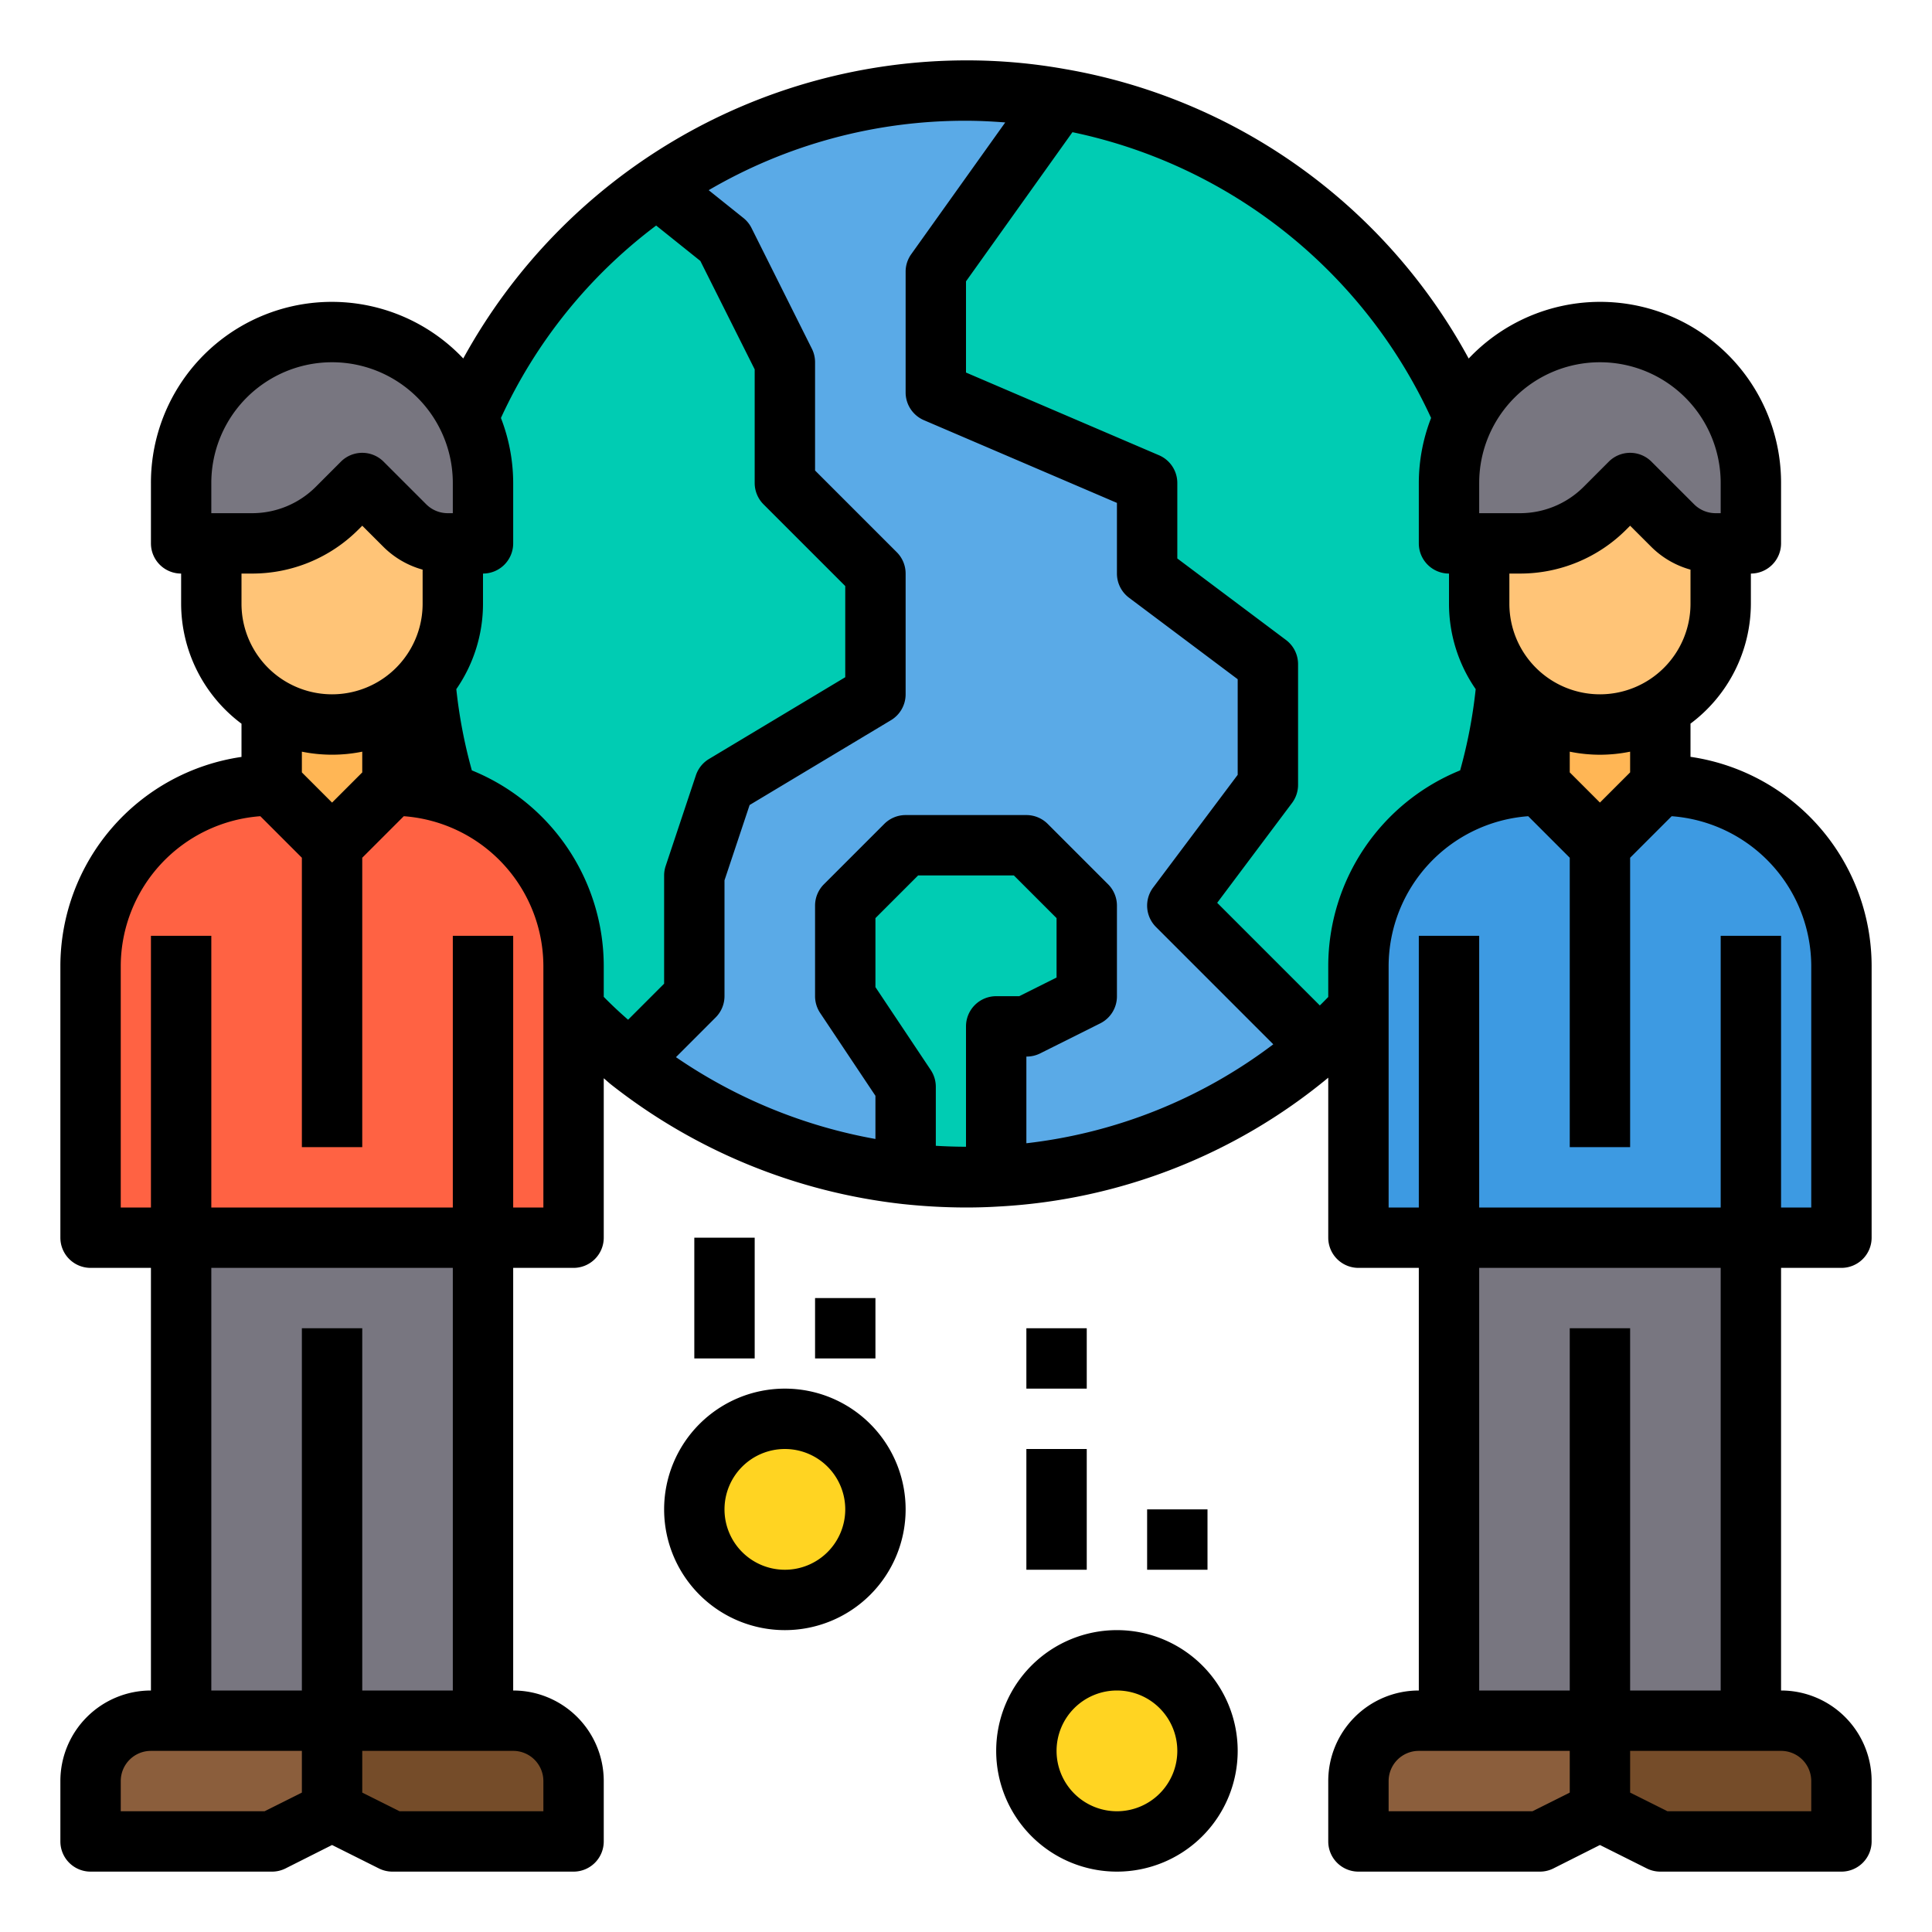 <?xml version="1.0"?>
<svg xmlns="http://www.w3.org/2000/svg" viewBox="0 0 64 64" width="512" height="512"><g id="Partnership"><path d="M26,12,24,8,21.76,6.21a17.772,17.772,0,0,0-6.26,7.61,17.129,17.129,0,0,0-1.23,4.09A17.494,17.494,0,0,0,14,21c0,.53.02,1.05.07,1.56a17.528,17.528,0,0,0,.72,3.71A17.909,17.909,0,0,0,19,33.44a17.694,17.694,0,0,0,1.86,1.7L23,33V29l1-3,5-3V19l-3-3Z" style="fill:#00ccb3"/><path d="M49.74,18a17.392,17.392,0,0,0-1.24-4.18A17.974,17.974,0,0,0,35.09,3.27L31,9v4l7,3v3l4,3v4l-3,4,4.68,4.68A14.038,14.038,0,0,0,45,33.44a17.909,17.909,0,0,0,4.21-7.17,17.528,17.528,0,0,0,.72-3.71c.05-.51.07-1.03.07-1.56A17.434,17.434,0,0,0,49.74,18Z" style="fill:#00ccb3"/><path d="M61,59v2H55l-2-1V57h6A2.006,2.006,0,0,1,61,59Z" style="fill:#754c29"/><polygon points="53 57 48 57 48 41 58 41 58 57 53 57" style="fill:#787680"/><path d="M55,23.46V26l-2,2-2-2V23.46a3.974,3.974,0,0,0,4,0Z" style="fill:#ffb655"/><path d="M53,57v3l-2,1H45V59a2.006,2.006,0,0,1,2-2h6Z" style="fill:#8b5e3c"/><path d="M56.83,18a2.006,2.006,0,0,1-1.42-.59L54,16l-.83.83A4,4,0,0,1,50.34,18H49v2a3.978,3.978,0,0,0,.93,2.56,3.273,3.273,0,0,0,.24.27,4.225,4.225,0,0,0,.83.63A4,4,0,0,0,57,20V18Z" style="fill:#ffc477"/><path d="M55,23.46v1a3.974,3.974,0,0,1-4,0v-1a3.974,3.974,0,0,0,4,0Z" style="fill:#ffa733"/><path d="M53,11a5,5,0,0,0-5,5v2h2.34a4,4,0,0,0,2.83-1.17L54,16l1.41,1.41a2.006,2.006,0,0,0,1.42.59H58V16A5,5,0,0,0,53,11Z" style="fill:#787680"/><path d="M55,26l-2,2-2-2a5.925,5.925,0,0,0-1.79.27A6.015,6.015,0,0,0,45,32v9H61V32A6,6,0,0,0,55,26Z" style="fill:#3d9ae2"/><path d="M39,30l4.68,4.68A17.828,17.828,0,0,1,33,38.97V34h1l2-1V30l-2-2H30l-2,2v3l2,3v2.89a17.989,17.989,0,0,1-9.14-3.75L23,33V29l1-3,5-3V19l-3-3V12L24,8,21.76,6.21A17.831,17.831,0,0,1,32,3a17.494,17.494,0,0,1,3.09.27L31,9v4l7,3v3l4,3v4Z" style="fill:#5aaae7"/><circle cx="37" cy="58" r="3" style="fill:#ffd422"/><path d="M36,30v3l-2,1H33v4.97c-.33.02-.67.03-1,.03a18.851,18.851,0,0,1-2-.11V36l-2-3V30l2-2h4Z" style="fill:#00ccb3"/><circle cx="26" cy="50" r="3" style="fill:#ffd422"/><path d="M19,59v2H13l-2-1V57h6A2.006,2.006,0,0,1,19,59Z" style="fill:#754c29"/><path d="M14.79,26.27A5.925,5.925,0,0,0,13,26l-2,2L9,26a6,6,0,0,0-6,6v9H19V32A6.015,6.015,0,0,0,14.79,26.27Z" style="fill:#ff6243"/><polygon points="11 57 6 57 6 41 16 41 16 57 11 57" style="fill:#787680"/><path d="M15.5,13.82A5,5,0,0,0,6,16v2H8.34a4,4,0,0,0,2.83-1.17L12,16l1.41,1.41a1.881,1.881,0,0,0,.86.5,1.774,1.774,0,0,0,.56.09H16V16A4.985,4.985,0,0,0,15.5,13.82Z" style="fill:#787680"/><path d="M14.83,18a1.774,1.774,0,0,1-.56-.09,1.881,1.881,0,0,1-.86-.5L12,16l-.83.83A4,4,0,0,1,8.34,18H7v2a4.025,4.025,0,0,0,1.17,2.83,4.225,4.225,0,0,0,.83.63,3.974,3.974,0,0,0,4,0,3.858,3.858,0,0,0,1.07-.9A3.978,3.978,0,0,0,15,20V18Z" style="fill:#ffc477"/><path d="M13,23.46V26l-2,2L9,26V23.46a3.974,3.974,0,0,0,4,0Z" style="fill:#ffb655"/><path d="M11,57v3L9,61H3V59a2.006,2.006,0,0,1,2-2h6Z" style="fill:#8b5e3c"/><path d="M13,23.46v1a3.974,3.974,0,0,1-4,0v-1a3.974,3.974,0,0,0,4,0Z" style="fill:#ffa733"/><path d="M61,42a1,1,0,0,0,1-1V32a7.011,7.011,0,0,0-6-6.929v-1.1A4.977,4.977,0,0,0,58,20V19a1,1,0,0,0,1-1V16a5.992,5.992,0,0,0-10.348-4.123A18.859,18.859,0,0,0,35.268,2.286,18.461,18.461,0,0,0,32,2a19.026,19.026,0,0,0-16.654,9.875A5.992,5.992,0,0,0,5,16v2a1,1,0,0,0,1,1v1a4.977,4.977,0,0,0,2,3.974v1.1A7.011,7.011,0,0,0,2,32v9a1,1,0,0,0,1,1H5V56a3,3,0,0,0-3,3v2a1,1,0,0,0,1,1H9a1,1,0,0,0,.447-.1L11,61.118l1.553.777A1,1,0,0,0,13,62h6a1,1,0,0,0,1-1V59a3,3,0,0,0-3-3V42h2a1,1,0,0,0,1-1V35.719c.085.07.154.137.242.207A19,19,0,0,0,29.9,39.885,20,20,0,0,0,32,40c.35,0,.711-.01,1.054-.031A18.688,18.688,0,0,0,44,35.7V41a1,1,0,0,0,1,1h2V56a3,3,0,0,0-3,3v2a1,1,0,0,0,1,1h6a1,1,0,0,0,.447-.1L53,61.118l1.553.777A1,1,0,0,0,55,62h6a1,1,0,0,0,1-1V59a3,3,0,0,0-3-3V42ZM54,25.586l-1,1-1-1V24.9a5,5,0,0,0,2,0ZM53,23a3,3,0,0,1-3-3V19h.343a4.968,4.968,0,0,0,3.536-1.464L54,17.415l.707.706A2.96,2.96,0,0,0,56,18.87V20A3,3,0,0,1,53,23Zm0-11a4,4,0,0,1,4,4v1h-.172a1.009,1.009,0,0,1-.707-.293l-1.414-1.414a1,1,0,0,0-1.414,0l-.828.829A2.983,2.983,0,0,1,50.343,17H49V16A4,4,0,0,1,53,12Zm-5.593,1.845A5.961,5.961,0,0,0,47,16v2a1,1,0,0,0,1,1v1a4.972,4.972,0,0,0,.884,2.829,16.469,16.469,0,0,1-.515,2.691A7.005,7.005,0,0,0,44,32v1.027c-.093.093-.182.188-.279.28l-3.4-3.4L42.8,26.6A1,1,0,0,0,43,26V22a1,1,0,0,0-.4-.8L39,18.5V16a1,1,0,0,0-.606-.919L32,12.341V9.32l3.526-4.941A16.881,16.881,0,0,1,47.407,13.845ZM33.3,4.056,30.187,8.419A.994.994,0,0,0,30,9v4a1,1,0,0,0,.606.919L37,16.659V19a1,1,0,0,0,.4.8L41,22.5v3.167L38.2,29.4a1,1,0,0,0,.093,1.307l3.886,3.887A16.681,16.681,0,0,1,34,37.872V35a1,1,0,0,0,.447-.1l2-1A1,1,0,0,0,37,33V30a1,1,0,0,0-.293-.707l-2-2A1,1,0,0,0,34,27H30a1,1,0,0,0-.707.293l-2,2A1,1,0,0,0,27,30v3a1.006,1.006,0,0,0,.168.555L29,36.3v1.43a16.979,16.979,0,0,1-6.608-2.71l1.315-1.316A1,1,0,0,0,24,33V29.162l.832-2.495,4.683-2.81A1,1,0,0,0,30,23V19a1,1,0,0,0-.293-.707L27,15.586V12a1,1,0,0,0-.105-.447l-2-4a1,1,0,0,0-.271-.334L23.476,6.3A16.817,16.817,0,0,1,32,4C32.438,4,32.871,4.023,33.3,4.056ZM7,16a4,4,0,0,1,8,0v1h-.172a1.009,1.009,0,0,1-.707-.293l-1.414-1.414a1,1,0,0,0-1.414,0l-.828.829A2.983,2.983,0,0,1,8.343,17H7Zm1.343,3a4.968,4.968,0,0,0,3.536-1.464L12,17.415l.707.706A2.96,2.96,0,0,0,14,18.87V20a3,3,0,0,1-6,0V19ZM11,25a5,5,0,0,0,1-.1v.687l-1,1-1-1V24.9A5,5,0,0,0,11,25ZM8.764,60H4V59a1,1,0,0,1,1-1h5v1.382ZM18,59v1H13.236L12,59.382V58h5A1,1,0,0,1,18,59Zm-3-3H12V44H10V56H7V42h8Zm3-16H17V31H15v9H7V31H5v9H4V32a4.991,4.991,0,0,1,4.624-4.962L10,28.414V38h2V28.414l1.376-1.376A4.991,4.991,0,0,1,18,32ZM15.631,25.52a16.469,16.469,0,0,1-.515-2.691A4.972,4.972,0,0,0,16,20V19a1,1,0,0,0,1-1V16a5.977,5.977,0,0,0-.406-2.154,16.68,16.68,0,0,1,5.142-6.375L23.2,8.644,25,12.236V16a1,1,0,0,0,.293.707L28,19.414v3.02l-4.515,2.709a1,1,0,0,0-.433.541l-1,3A1,1,0,0,0,22,29v3.586L20.806,33.78Q20.37,33.4,20,33.022V32A7.005,7.005,0,0,0,15.631,25.52ZM31,37.956V36a1.006,1.006,0,0,0-.168-.555L29,32.7V30.414L30.414,29h3.172L35,30.414v1.968L33.764,33H33a1,1,0,0,0-1,1v3.987C31.673,37.987,31.336,37.976,31,37.956ZM46,32a4.991,4.991,0,0,1,4.624-4.962L52,28.414V38h2V28.414l1.376-1.376A4.991,4.991,0,0,1,60,32v8H59V31H57v9H49V31H47v9H46Zm4.764,28H46V59a1,1,0,0,1,1-1h5v1.382ZM60,59v1H55.236L54,59.382V58h5A1,1,0,0,1,60,59Zm-3-3H54V44H52V56H49V42h8Z"/><path d="M26,46a4,4,0,1,0,4,4A4,4,0,0,0,26,46Zm0,6a2,2,0,1,1,2-2A2,2,0,0,1,26,52Z"/><path d="M37,54a4,4,0,1,0,4,4A4,4,0,0,0,37,54Zm0,6a2,2,0,1,1,2-2A2,2,0,0,1,37,60Z"/><rect x="23" y="41" width="2" height="4"/><rect x="27" y="43" width="2" height="2"/><rect x="34" y="48" width="2" height="4"/><rect x="38" y="50" width="2" height="2"/><rect x="34" y="44" width="2" height="2"/></g></svg>
